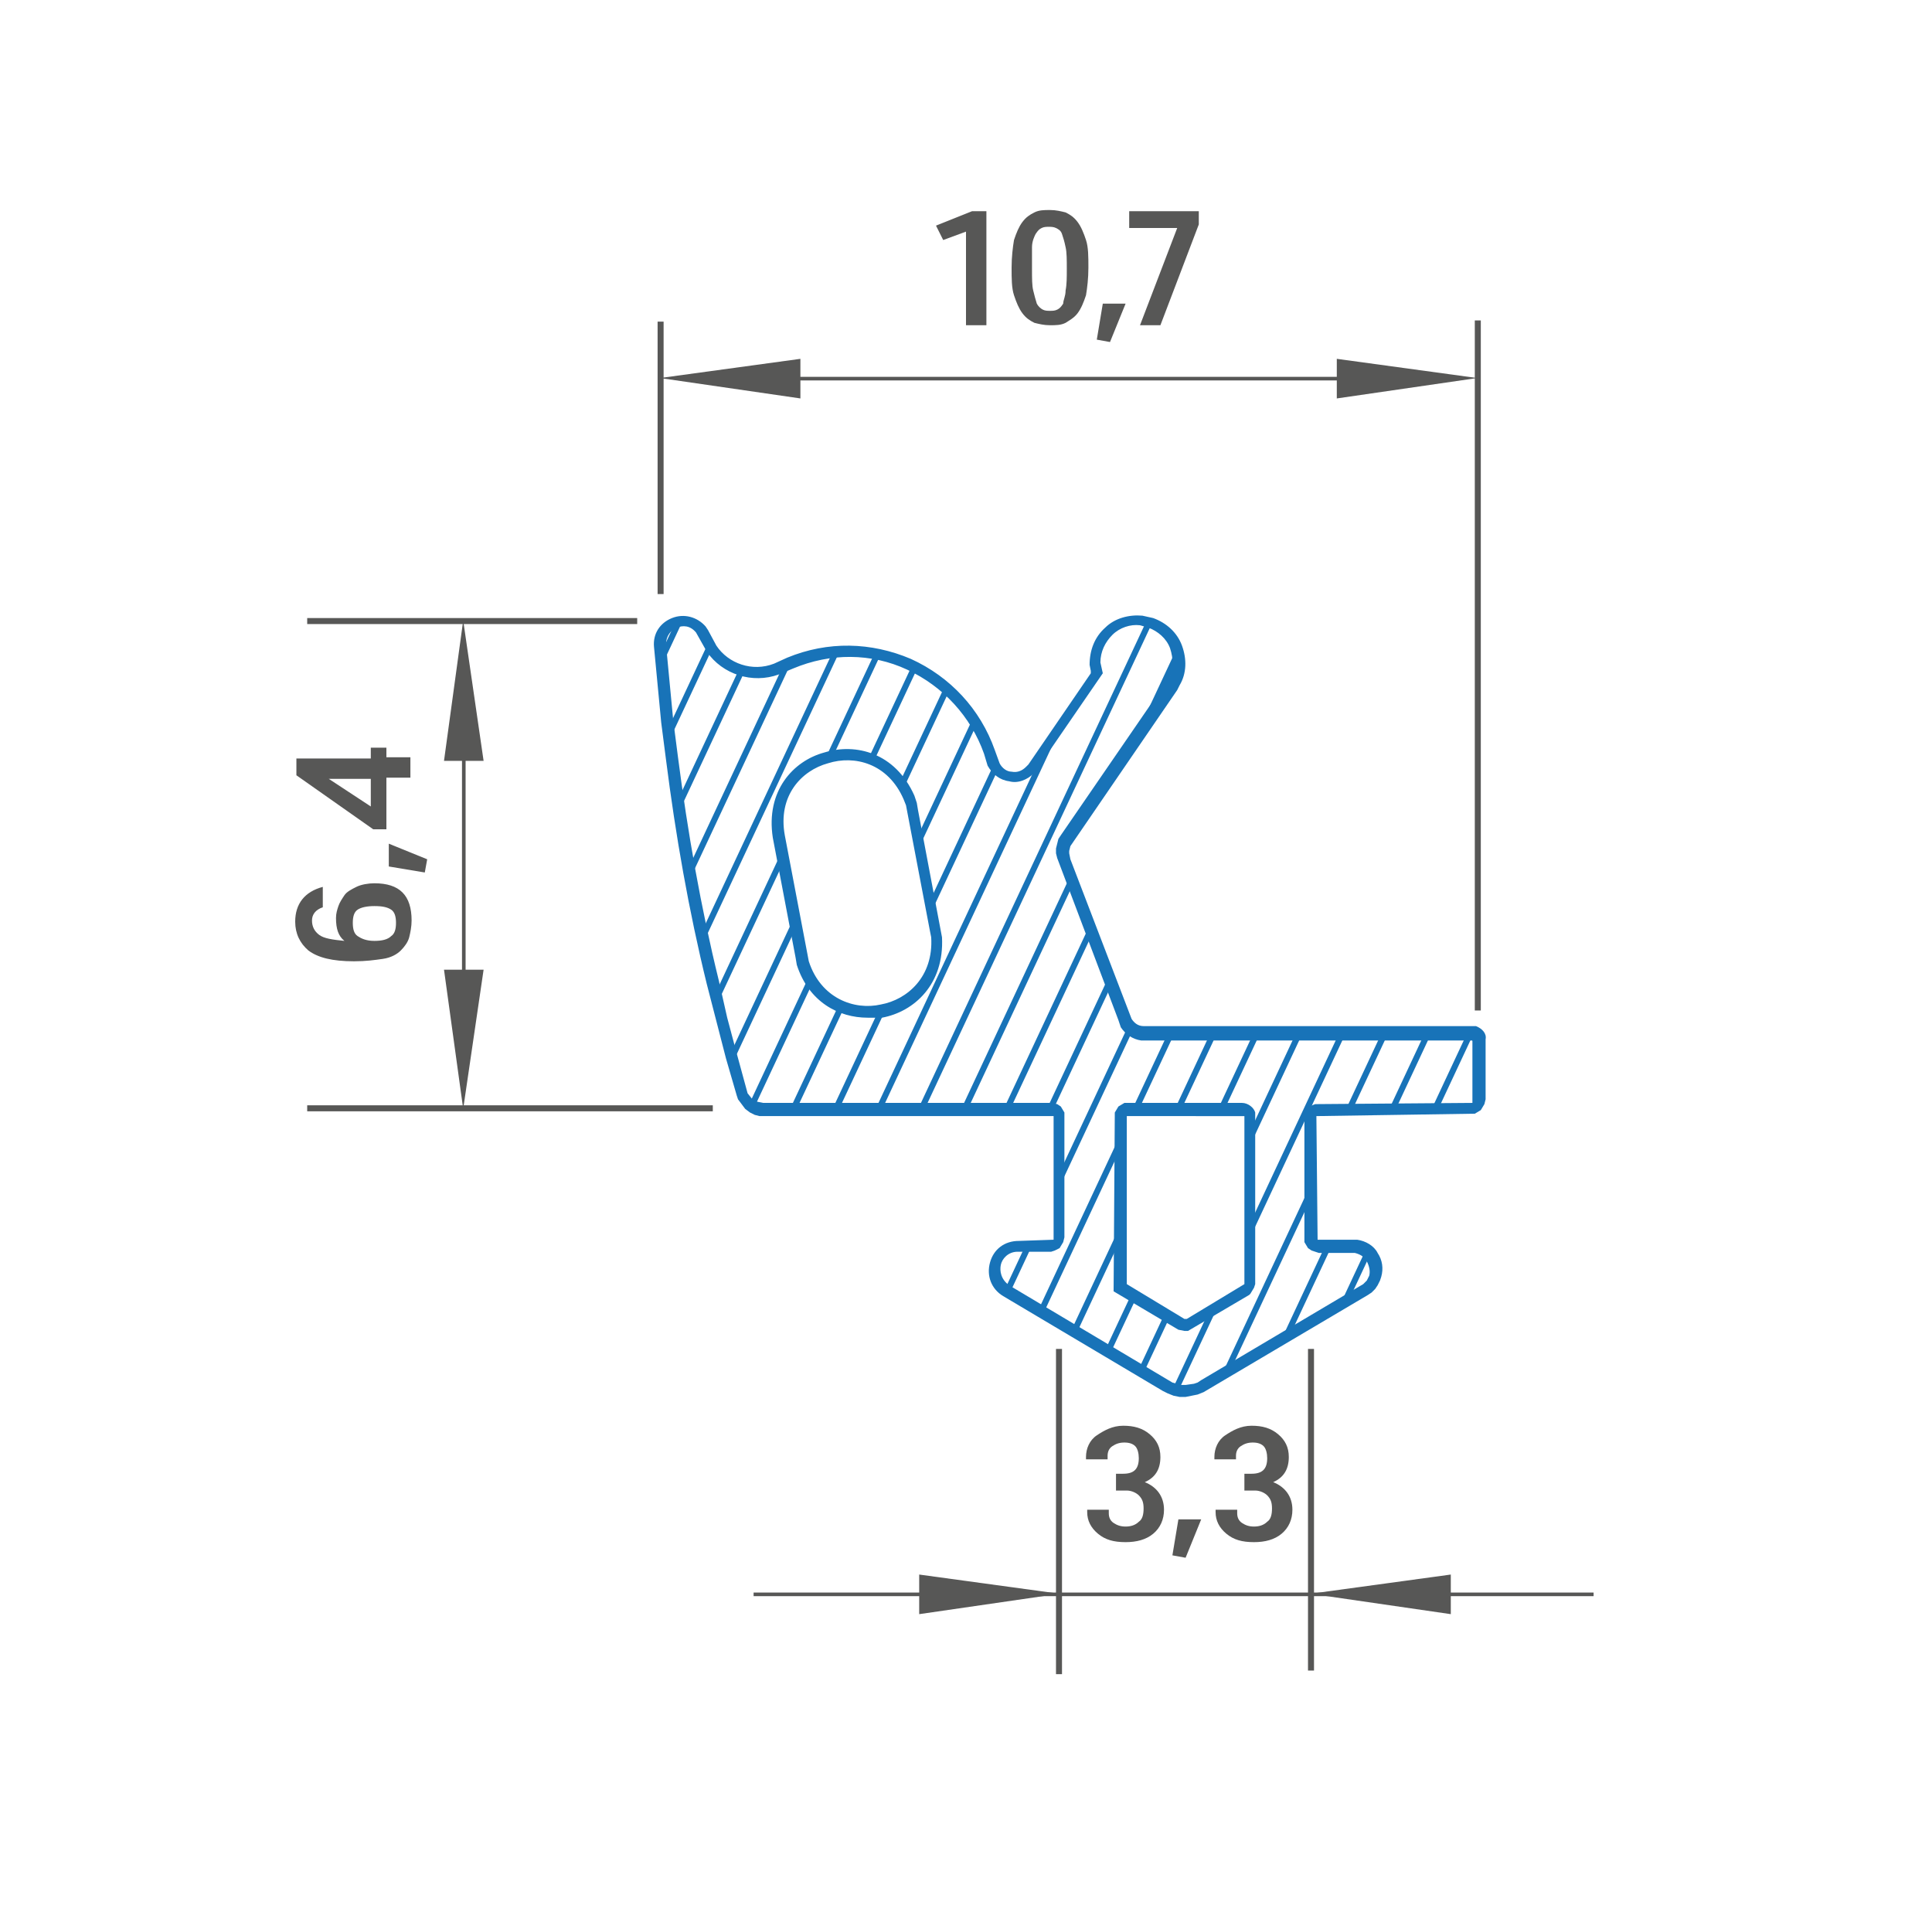 <?xml version="1.0" encoding="UTF-8"?> <!-- Generator: Adobe Illustrator 24.0.2, SVG Export Plug-In . SVG Version: 6.00 Build 0) --> <svg xmlns="http://www.w3.org/2000/svg" xmlns:xlink="http://www.w3.org/1999/xlink" x="0px" y="0px" viewBox="0 0 161 160.5" style="enable-background:new 0 0 161 160.5;" xml:space="preserve"> <style type="text/css"> .st0{fill:#575756;} .st1{fill:#1873B8;} .st2{clip-path:url(#SVGID_2_);} </style> <g id="Слой_1"> </g> <g id="Слой_2"> <g> <rect x="109" y="112.4" class="st0" width="0.5" height="26.8"></rect> </g> <g> <rect x="88" y="112.4" class="st0" width="0.5" height="27.1"></rect> </g> <g> <g> <rect x="62.8" y="132.7" class="st0" width="70" height="0.3"></rect> </g> <g> <polygon class="st0" points="88.3,132.8 76.6,134.5 76.6,131.2 "></polygon> </g> <g> <polygon class="st0" points="109.2,132.8 120.9,131.2 120.9,134.5 "></polygon> </g> </g> <g> <path class="st0" d="M93.6,118.8c0.9,0,1.6,0.2,2.2,0.7s0.9,1.1,0.9,1.9c0,1-0.4,1.7-1.3,2.1c1,0.4,1.6,1.2,1.6,2.3 c0,0.8-0.3,1.5-0.9,2c-0.6,0.5-1.4,0.7-2.3,0.7c-1,0-1.7-0.2-2.3-0.7c-0.6-0.5-0.9-1.1-0.9-1.8v-0.2h1.8v0.3 c0,0.3,0.1,0.6,0.4,0.8c0.3,0.2,0.6,0.3,1,0.3c0.4,0,0.8-0.1,1.1-0.4c0.3-0.2,0.4-0.6,0.4-1.1c0-0.5-0.1-0.8-0.4-1.1 c-0.2-0.2-0.6-0.4-1-0.4h-0.9v-1.4h0.6c0.9,0,1.3-0.4,1.3-1.3c0-0.4-0.1-0.8-0.3-1s-0.5-0.3-0.9-0.3c-0.4,0-0.7,0.1-1,0.3 s-0.4,0.5-0.4,0.8v0.3h-1.8v-0.2c0-0.7,0.3-1.4,0.9-1.8S92.7,118.8,93.6,118.8z"></path> <path class="st0" d="M97.7,129.6l0.5-3h1.9l-1.3,3.2L97.7,129.6z"></path> <path class="st0" d="M104.3,118.8c0.9,0,1.6,0.2,2.2,0.7s0.9,1.1,0.9,1.9c0,1-0.4,1.7-1.3,2.1c1,0.4,1.6,1.2,1.6,2.3 c0,0.8-0.3,1.5-0.9,2c-0.6,0.5-1.4,0.7-2.3,0.7c-1,0-1.7-0.2-2.3-0.7c-0.6-0.5-0.9-1.1-0.9-1.8v-0.2h1.8v0.3 c0,0.3,0.1,0.6,0.4,0.8c0.3,0.2,0.6,0.3,1,0.3c0.4,0,0.8-0.1,1.1-0.4c0.3-0.2,0.4-0.6,0.4-1.1c0-0.5-0.1-0.8-0.4-1.1 c-0.2-0.2-0.6-0.4-1-0.4h-0.9v-1.4h0.6c0.9,0,1.3-0.4,1.3-1.3c0-0.4-0.1-0.8-0.3-1s-0.5-0.3-0.9-0.3c-0.4,0-0.7,0.1-1,0.3 s-0.4,0.5-0.4,0.8v0.3h-1.8v-0.2c0-0.7,0.3-1.4,0.9-1.8S103.4,118.8,104.3,118.8z"></path> </g> <g> <rect x="122.9" y="26.7" class="st0" width="0.5" height="57.5"></rect> </g> <g> <rect x="54.8" y="26.8" class="st0" width="0.5" height="22.7"></rect> </g> <g> <g> <rect x="64.4" y="31.4" class="st0" width="49.9" height="0.3"></rect> </g> <g> <polygon class="st0" points="123.1,31.5 111.4,33.2 111.4,29.9 "></polygon> </g> <g> <polygon class="st0" points="55,31.5 66.7,29.9 66.7,33.2 "></polygon> </g> </g> <g> <path class="st0" d="M78,18.8l3-1.2h1.2v9.5h-1.7v-7.8L78.6,20L78,18.8z"></path> <path class="st0" d="M90.5,20c0.2,0.6,0.2,1.4,0.2,2.3s-0.1,1.7-0.2,2.3c-0.2,0.6-0.4,1.1-0.7,1.5s-0.7,0.6-1,0.8 c-0.4,0.2-0.8,0.2-1.3,0.2c-0.5,0-0.9-0.1-1.3-0.2c-0.4-0.2-0.7-0.4-1-0.8c-0.3-0.4-0.5-0.9-0.7-1.5c-0.2-0.6-0.2-1.4-0.2-2.3 s0.1-1.7,0.2-2.3c0.2-0.6,0.4-1.1,0.7-1.5c0.3-0.4,0.6-0.6,1-0.8c0.4-0.2,0.8-0.2,1.3-0.2c0.5,0,0.9,0.1,1.3,0.2 c0.4,0.2,0.7,0.4,1,0.8S90.3,19.4,90.5,20z M88.8,24.2c0.1-0.5,0.1-1.1,0.1-1.8s0-1.4-0.1-1.8c-0.1-0.5-0.2-0.8-0.3-1.1 S88.2,19.1,88,19c-0.2-0.1-0.4-0.1-0.6-0.1c-0.2,0-0.4,0-0.6,0.1c-0.2,0.1-0.3,0.2-0.5,0.5c-0.1,0.2-0.3,0.6-0.3,1.1 S86,21.6,86,22.4c0,0.8,0,1.4,0.1,1.8s0.2,0.8,0.3,1.1c0.1,0.2,0.3,0.4,0.5,0.5c0.2,0.1,0.4,0.1,0.6,0.1c0.2,0,0.4,0,0.6-0.1 c0.2-0.1,0.3-0.2,0.5-0.5C88.6,25,88.8,24.7,88.8,24.2z"></path> <path class="st0" d="M91.4,28.3l0.5-3h1.9l-1.3,3.2L91.4,28.3z"></path> <path class="st0" d="M94,17.6h5.9v1.1l-3.2,8.4H95l3.1-8.1h-4V17.6z"></path> </g> <g> <rect x="25.6" y="51.5" class="st0" width="27.5" height="0.5"></rect> </g> <g> <rect x="25.6" y="92.1" class="st0" width="33.8" height="0.5"></rect> </g> <g> <g> <rect x="38.5" y="59.4" class="st0" width="0.3" height="24.3"></rect> </g> <g> <polygon class="st0" points="38.6,51.7 40.3,63.4 37,63.4 "></polygon> </g> <g> <polygon class="st0" points="38.6,92.4 37,80.8 40.3,80.8 "></polygon> </g> </g> <g> <path class="st0" d="M28,76.5c0-0.4,0.1-0.7,0.2-1s0.3-0.6,0.5-0.9c0.2-0.3,0.6-0.5,1-0.7c0.4-0.2,1-0.3,1.5-0.3 c2.1,0,3.1,1,3.1,3.1c0,0.5-0.1,1-0.2,1.4s-0.4,0.8-0.7,1.1s-0.8,0.6-1.5,0.7s-1.4,0.2-2.4,0.2c-1.8,0-3-0.3-3.8-0.9 c-0.7-0.6-1.1-1.4-1.1-2.4c0-1.5,0.8-2.5,2.3-2.9v1.7c-0.6,0.2-0.9,0.6-0.9,1.1c0,0.5,0.2,0.9,0.6,1.2c0.4,0.3,1.1,0.4,2.1,0.5 C28.2,78,28,77.4,28,76.5z M29.4,76.9c0,0.5,0.1,0.9,0.4,1.1c0.3,0.2,0.7,0.4,1.4,0.4c0.6,0,1.1-0.1,1.4-0.4 c0.3-0.2,0.4-0.6,0.4-1.1c0-0.5-0.1-0.9-0.4-1.1c-0.3-0.2-0.7-0.3-1.4-0.3c-0.6,0-1.1,0.1-1.4,0.3C29.5,76,29.4,76.4,29.4,76.9z"></path> <path class="st0" d="M35.4,72.7l-3-0.5v-1.9l3.2,1.3L35.4,72.7z"></path> <path class="st0" d="M32.2,62.2v0.9h2v1.7h-2v4.3h-1.1l-6.4-4.5l0,0v-1.4h6.2v-0.9H32.2z M30.9,67.2v-2.3h-3.5L30.9,67.2z"></path> </g> <g> <path class="st1" d="M98.8,116.4l-0.5,0l-0.5-0.1l-0.5-0.2l-0.4-0.2L83.6,108c-1-0.6-1.4-1.7-1.1-2.8c0.3-1.1,1.2-1.8,2.4-1.8 l2.9-0.1l0-0.1l0-10.2l-0.1,0l-0.1,0l-23.9,0l-0.4,0l-0.4-0.1l-0.4-0.2l-0.4-0.3L61.8,92l-0.3-0.4l-0.1-0.3l-0.9-3.1l-0.8-3.1 L58.9,82c-1.5-6.1-2.6-12.4-3.4-18.7l-0.4-3.1l-0.6-6.3c-0.1-1.1,0.5-2,1.5-2.4c1-0.4,2.1-0.1,2.8,0.7l0.2,0.3l0.7,1.3 c1,1.5,3,2.2,4.8,1.5l1.1-0.5c3.4-1.4,7-1.3,10.3,0.1c3.3,1.5,5.8,4.2,7,7.6l0.4,1.1c0.2,0.4,0.6,0.7,1,0.7 c0.5,0.1,0.9-0.1,1.2-0.4l0.2-0.2l5.2-7.6l0-0.2l-0.1-0.5c0-1.2,0.4-2.3,1.3-3.1c0.8-0.8,2-1.1,3.1-1l0.9,0.2 c1.1,0.4,2,1.2,2.4,2.3c0.4,1.1,0.4,2.3-0.2,3.3l-0.2,0.4l-8.9,13l-0.1,0.4l0,0.2l0.1,0.5l5.1,13.3c0.2,0.3,0.5,0.6,1,0.6l0.3,0 l27.1,0l0.3,0c0.5,0.2,0.9,0.6,0.8,1.1l0,5l-0.1,0.4l-0.3,0.5l-0.5,0.3l-0.2,0L109.7,93l0,0.1l0.1,10.2l0.2,0l2.7,0l0.4,0 c0.7,0.1,1.4,0.5,1.7,1.1c0.4,0.6,0.5,1.3,0.3,2l-0.1,0.3l-0.2,0.4l-0.2,0.3l-0.3,0.3l-0.3,0.2l-13.7,8.1l-0.5,0.2l-0.5,0.1 L98.8,116.4z M87.6,91.9l0.5,0.1l0.3,0.2l0.3,0.5l0,0.2l0,10.2l-0.1,0.4l-0.3,0.5l-0.4,0.2l-0.3,0.1l-2.8,0 c-0.8,0-1.3,0.6-1.4,1.1c-0.1,0.5,0,1.2,0.7,1.7l13.6,8.1l0.7,0.2l0.4,0l0.7-0.1l0.3-0.1l0.3-0.2l13.5-8l0.3-0.3l0.2-0.4 c0.1-0.4,0-0.8-0.2-1.2c-0.2-0.4-0.6-0.6-1-0.7l-0.3,0l-2.7,0l-0.6-0.2l-0.3-0.2l-0.3-0.5l0-0.2l0-10.2l0.1-0.4l0.3-0.5l0.5-0.2 l0.2,0l12.9-0.1l0-0.1l0-5c0-0.1,0-0.1-0.1-0.1l-0.1,0l-27,0l-0.4,0c-0.7-0.1-1.3-0.5-1.7-1.1L93.2,85l-5.1-13.5l-0.1-0.4l0-0.4 l0.1-0.4l0.1-0.4l0.2-0.3l9-13.1c0.4-0.7,0.4-1.6,0.1-2.5c-0.3-0.8-1-1.4-1.8-1.7l-0.7-0.2c-0.8-0.1-1.7,0.2-2.3,0.8 c-0.6,0.6-1,1.4-1,2.3l0.2,0.9l-5.7,8.3c-0.6,0.6-1.4,0.9-2.1,0.7c-0.8-0.1-1.4-0.6-1.8-1.3L82,62.8c-1.1-3.1-3.4-5.6-6.4-7 c-3-1.4-6.4-1.4-9.5-0.1l-1.2,0.5c-2.2,0.8-4.7,0-6-1.9L58,52.7c-0.5-0.6-1.1-0.6-1.6-0.4c-0.5,0.2-0.9,0.7-0.9,1.4l0.6,6.3 l0.4,3.1c0.8,6.2,1.9,12.5,3.4,18.6l0.7,3.1l0.8,3l0.9,3.3l0.4,0.5l0.4,0.2l0.5,0.1L87.6,91.9z M98.7,110.9l-0.5-0.1l-5.4-3.2 l0.1-14.9l0.3-0.5l0.5-0.3l0.2,0l9.6,0c0.5,0,1,0.4,1.1,0.8l0,0.3l0,14l-0.1,0.3l-0.3,0.5l-0.1,0.1l-5.1,3L98.7,110.9z M98.7,109.9L98.7,109.9l0.2,0l4.8-2.9l0-14c0,0-0.1,0-0.2,0L93.9,93l0,0.1l0,13.9L98.7,109.9z M72.3,84.8c-2.4,0-4.9-1.3-5.9-4.4 l-0.1-0.6l-1.9-10c-0.6-3.9,1.7-6.4,4.3-7.1c2.6-0.8,5.9,0,7.5,3.6l0.2,0.6l0.1,0.6l2,10.6c0.2,3.9-2.3,6.2-5,6.7 C73.2,84.8,72.7,84.8,72.3,84.8z M67.4,80.1c1,3.1,3.8,4.1,6,3.6c2.2-0.4,4.4-2.3,4.2-5.6l-0.1-0.5l-2-10.5l-0.2-0.5 c-1.3-3-4.1-3.7-6.3-3c-2.2,0.6-4.2,2.7-3.6,6L67.4,80.1z"></path> </g> <g> <defs> <path id="SVGID_1_" d="M122.7,86.1l-0.2,0H95.5l-0.3,0c-0.5-0.1-1-0.4-1.3-0.9l-0.1-0.3l-5-13.1l-0.1-0.3l0-0.3l0-0.3l0.1-0.3 l0.1-0.3l0.2-0.3l8.8-12.8l0.2-0.4c1-1.9,0.1-4.2-1.9-4.9l-0.4-0.1l-0.4-0.1c-2.1-0.2-3.9,1.5-3.9,3.6l0,0.4l0.1,0.4L86.1,64 l-0.2,0.2c-0.9,0.9-2.5,0.7-3.1-0.5l-0.1-0.3l-0.2-0.8c-2.4-6.8-9.9-10.2-16.6-7.4l-0.7,0.3l-0.4,0.2c-2,0.7-4.2,0-5.4-1.7 L59,53.6l-0.5-0.9l-0.2-0.3c-1.2-1.5-3.5-0.5-3.4,1.3l0.3,3.1l0.3,3.1l0.4,3.1c0.8,6.3,1.9,12.5,3.4,18.6l0.7,3.1L61,88l0.9,3.1 l0.1,0.3l0.2,0.3l0.2,0.3l0.3,0.2l0.3,0.2l0.3,0.1l0.3,0h24l0.2,0l0.2,0.1l0.1,0.1l0.1,0.1l0.1,0.2l0,0.2v2.6v6.1v1.6l0,0.2 l-0.1,0.2l-0.1,0.1l-0.1,0.1l-0.2,0.1l-0.2,0h-2.8c-2,0-2.8,2.7-1,3.7l13.3,7.9l0.4,0.2l0.4,0.1l0.4,0.1l0.4,0l0.4,0l0.4-0.1 l0.4-0.1l0.4-0.2l13.3-7.9l0.2-0.2l0.2-0.2l0.2-0.2l0.2-0.3l0.1-0.3c0.3-1.2-0.4-2.3-1.6-2.5l-0.3,0h-2.8l-0.2,0l-0.2-0.1 l-0.1-0.1l-0.1-0.1l-0.1-0.2l0-0.2V93l0-0.2l0.1-0.2l0.1-0.1l0.1-0.1l0.2-0.1l0.2,0h12.7l0.2,0l0.2-0.1l0.1-0.1l0.1-0.1l0.1-0.2 l0-0.2v-5.1C123.2,86.4,123,86.1,122.7,86.1z M66.9,80.2l-0.1-0.5l-1.9-10c-1.1-6.8,8.1-9.6,10.9-3.2l0.2,0.5l0.1,0.5l1.9,10 l0.1,0.6C78.5,85,69.1,86.8,66.9,80.2z M104.1,106.9l0,0.2l-0.1,0.2l-0.1,0.1l-0.1,0.1l-4.8,2.8l-0.2,0.1l-0.2,0l-0.2,0l-0.2-0.1 l-5.1-3V93l0-0.2l0.1-0.2l0.1-0.1l0.1-0.1l0.2-0.1l0.2,0h9.5c0.3,0,0.5,0.2,0.6,0.5l0,0.2V106.9z"></path> </defs> <clipPath id="SVGID_2_"> <use xlink:href="#SVGID_1_" style="overflow:visible;"></use> </clipPath> <g class="st2"> <g> <rect x="-45.1" y="67.5" transform="matrix(0.424 -0.906 0.906 0.424 -53.607 51.166)" class="st1" width="117.1" height="0.5"></rect> </g> <g> <rect x="-41.6" y="67.5" transform="matrix(0.424 -0.906 0.906 0.424 -51.568 54.37)" class="st1" width="117.1" height="0.5"></rect> </g> <g> <rect x="-38" y="67.5" transform="matrix(0.424 -0.906 0.906 0.424 -49.497 57.626)" class="st1" width="117.1" height="0.5"></rect> </g> <g> <rect x="-34.5" y="67.5" transform="matrix(0.424 -0.906 0.906 0.424 -47.458 60.83)" class="st1" width="117.1" height="0.5"></rect> </g> <g> <rect x="-30.9" y="67.5" transform="matrix(0.424 -0.906 0.906 0.424 -45.387 64.085)" class="st1" width="117.1" height="0.5"></rect> </g> <g> <rect x="-27.3" y="67.5" transform="matrix(0.424 -0.906 0.906 0.424 -43.348 67.289)" class="st1" width="117.1" height="0.5"></rect> </g> <g> <rect x="-23.8" y="67.5" transform="matrix(0.424 -0.906 0.906 0.424 -41.277 70.544)" class="st1" width="117.1" height="0.5"></rect> </g> <g> <rect x="-20.2" y="67.5" transform="matrix(0.424 -0.906 0.906 0.424 -39.238 73.748)" class="st1" width="117.1" height="0.5"></rect> </g> <g> <rect x="-16.6" y="67.5" transform="matrix(0.424 -0.906 0.906 0.424 -37.167 77.004)" class="st1" width="117.1" height="0.5"></rect> </g> <g> <rect x="-13.1" y="67.5" transform="matrix(0.424 -0.906 0.906 0.424 -35.128 80.208)" class="st1" width="117.1" height="0.5"></rect> </g> <g> <rect x="-9.5" y="67.5" transform="matrix(0.424 -0.906 0.906 0.424 -33.057 83.463)" class="st1" width="117.1" height="0.5"></rect> </g> <g> <rect x="-6" y="67.5" transform="matrix(0.424 -0.906 0.906 0.424 -31.018 86.667)" class="st1" width="117.1" height="0.5"></rect> </g> <g> <rect x="-2.4" y="67.5" transform="matrix(0.424 -0.906 0.906 0.424 -28.947 89.922)" class="st1" width="117.1" height="0.5"></rect> </g> <g> <rect x="1.2" y="67.5" transform="matrix(0.424 -0.906 0.906 0.424 -26.908 93.126)" class="st1" width="117.1" height="0.5"></rect> </g> <g> <rect x="4.8" y="67.5" transform="matrix(0.424 -0.906 0.906 0.424 -24.837 96.382)" class="st1" width="117.1" height="0.5"></rect> </g> <g> <rect x="8.3" y="67.5" transform="matrix(0.424 -0.906 0.906 0.424 -22.798 99.586)" class="st1" width="117.1" height="0.5"></rect> </g> <g> <rect x="11.9" y="67.5" transform="matrix(0.424 -0.906 0.906 0.424 -20.727 102.841)" class="st1" width="117.1" height="0.5"></rect> </g> <g> <rect x="15.4" y="67.5" transform="matrix(0.424 -0.906 0.906 0.424 -18.688 106.045)" class="st1" width="117.1" height="0.5"></rect> </g> <g> <rect x="19" y="67.5" transform="matrix(0.424 -0.906 0.906 0.424 -16.617 109.3)" class="st1" width="117.1" height="0.5"></rect> </g> <g> <rect x="22.6" y="67.5" transform="matrix(0.424 -0.906 0.906 0.424 -14.578 112.504)" class="st1" width="117.1" height="0.5"></rect> </g> <g> <rect x="26.2" y="67.5" transform="matrix(0.424 -0.906 0.906 0.424 -12.507 115.76)" class="st1" width="117.1" height="0.5"></rect> </g> <g> <rect x="29.7" y="67.5" transform="matrix(0.424 -0.906 0.906 0.424 -10.468 118.964)" class="st1" width="117.1" height="0.5"></rect> </g> <g> <rect x="33.3" y="67.5" transform="matrix(0.424 -0.906 0.906 0.424 -8.397 122.219)" class="st1" width="117.1" height="0.5"></rect> </g> <g> <rect x="36.8" y="67.5" transform="matrix(0.424 -0.906 0.906 0.424 -6.359 125.423)" class="st1" width="117.1" height="0.5"></rect> </g> <g> <rect x="40.4" y="67.5" transform="matrix(0.424 -0.906 0.906 0.424 -4.287 128.679)" class="st1" width="117.1" height="0.5"></rect> </g> <g> <rect x="44" y="67.5" transform="matrix(0.424 -0.906 0.906 0.424 -2.249 131.882)" class="st1" width="117.1" height="0.5"></rect> </g> <g> <rect x="47.6" y="67.5" transform="matrix(0.424 -0.906 0.906 0.424 -0.177 135.138)" class="st1" width="117.1" height="0.5"></rect> </g> <g> <rect x="51.1" y="67.5" transform="matrix(0.424 -0.906 0.906 0.424 1.861 138.342)" class="st1" width="117.1" height="0.5"></rect> </g> <g> <rect x="54.7" y="67.5" transform="matrix(0.424 -0.906 0.906 0.424 3.933 141.597)" class="st1" width="117.1" height="0.5"></rect> </g> <g> <rect x="58.2" y="67.5" transform="matrix(0.424 -0.906 0.906 0.424 5.971 144.801)" class="st1" width="117.1" height="0.5"></rect> </g> <g> <rect x="61.8" y="67.5" transform="matrix(0.424 -0.906 0.906 0.424 8.043 148.057)" class="st1" width="117.1" height="0.5"></rect> </g> <g> <rect x="65.4" y="67.5" transform="matrix(0.424 -0.906 0.906 0.424 10.081 151.261)" class="st1" width="117.1" height="0.5"></rect> </g> <g> <rect x="68.9" y="67.5" transform="matrix(0.424 -0.906 0.906 0.424 12.153 154.516)" class="st1" width="117.1" height="0.5"></rect> </g> <g> <rect x="72.5" y="67.5" transform="matrix(0.424 -0.906 0.906 0.424 14.191 157.72)" class="st1" width="117.1" height="0.5"></rect> </g> <g> <rect x="76.1" y="67.5" transform="matrix(0.424 -0.906 0.906 0.424 16.263 160.975)" class="st1" width="117.1" height="0.5"></rect> </g> <g> <rect x="79.6" y="67.5" transform="matrix(0.424 -0.906 0.906 0.424 18.301 164.179)" class="st1" width="117.1" height="0.5"></rect> </g> <g> <rect x="83.2" y="67.5" transform="matrix(0.424 -0.906 0.906 0.424 20.373 167.435)" class="st1" width="117.1" height="0.5"></rect> </g> <g> <rect x="86.7" y="67.5" transform="matrix(0.424 -0.906 0.906 0.424 22.411 170.639)" class="st1" width="117.1" height="0.5"></rect> </g> <g> <rect x="90.3" y="67.5" transform="matrix(0.424 -0.906 0.906 0.424 24.483 173.894)" class="st1" width="117.1" height="0.5"></rect> </g> <g> <rect x="93.9" y="67.5" transform="matrix(0.424 -0.906 0.906 0.424 26.521 177.098)" class="st1" width="117.1" height="0.5"></rect> </g> <g> <rect x="97.5" y="67.5" transform="matrix(0.424 -0.906 0.906 0.424 28.593 180.353)" class="st1" width="117.1" height="0.5"></rect> </g> <g> <rect x="101" y="67.5" transform="matrix(0.424 -0.906 0.906 0.424 30.631 183.557)" class="st1" width="117.1" height="0.5"></rect> </g> </g> </g> </g> </svg> 